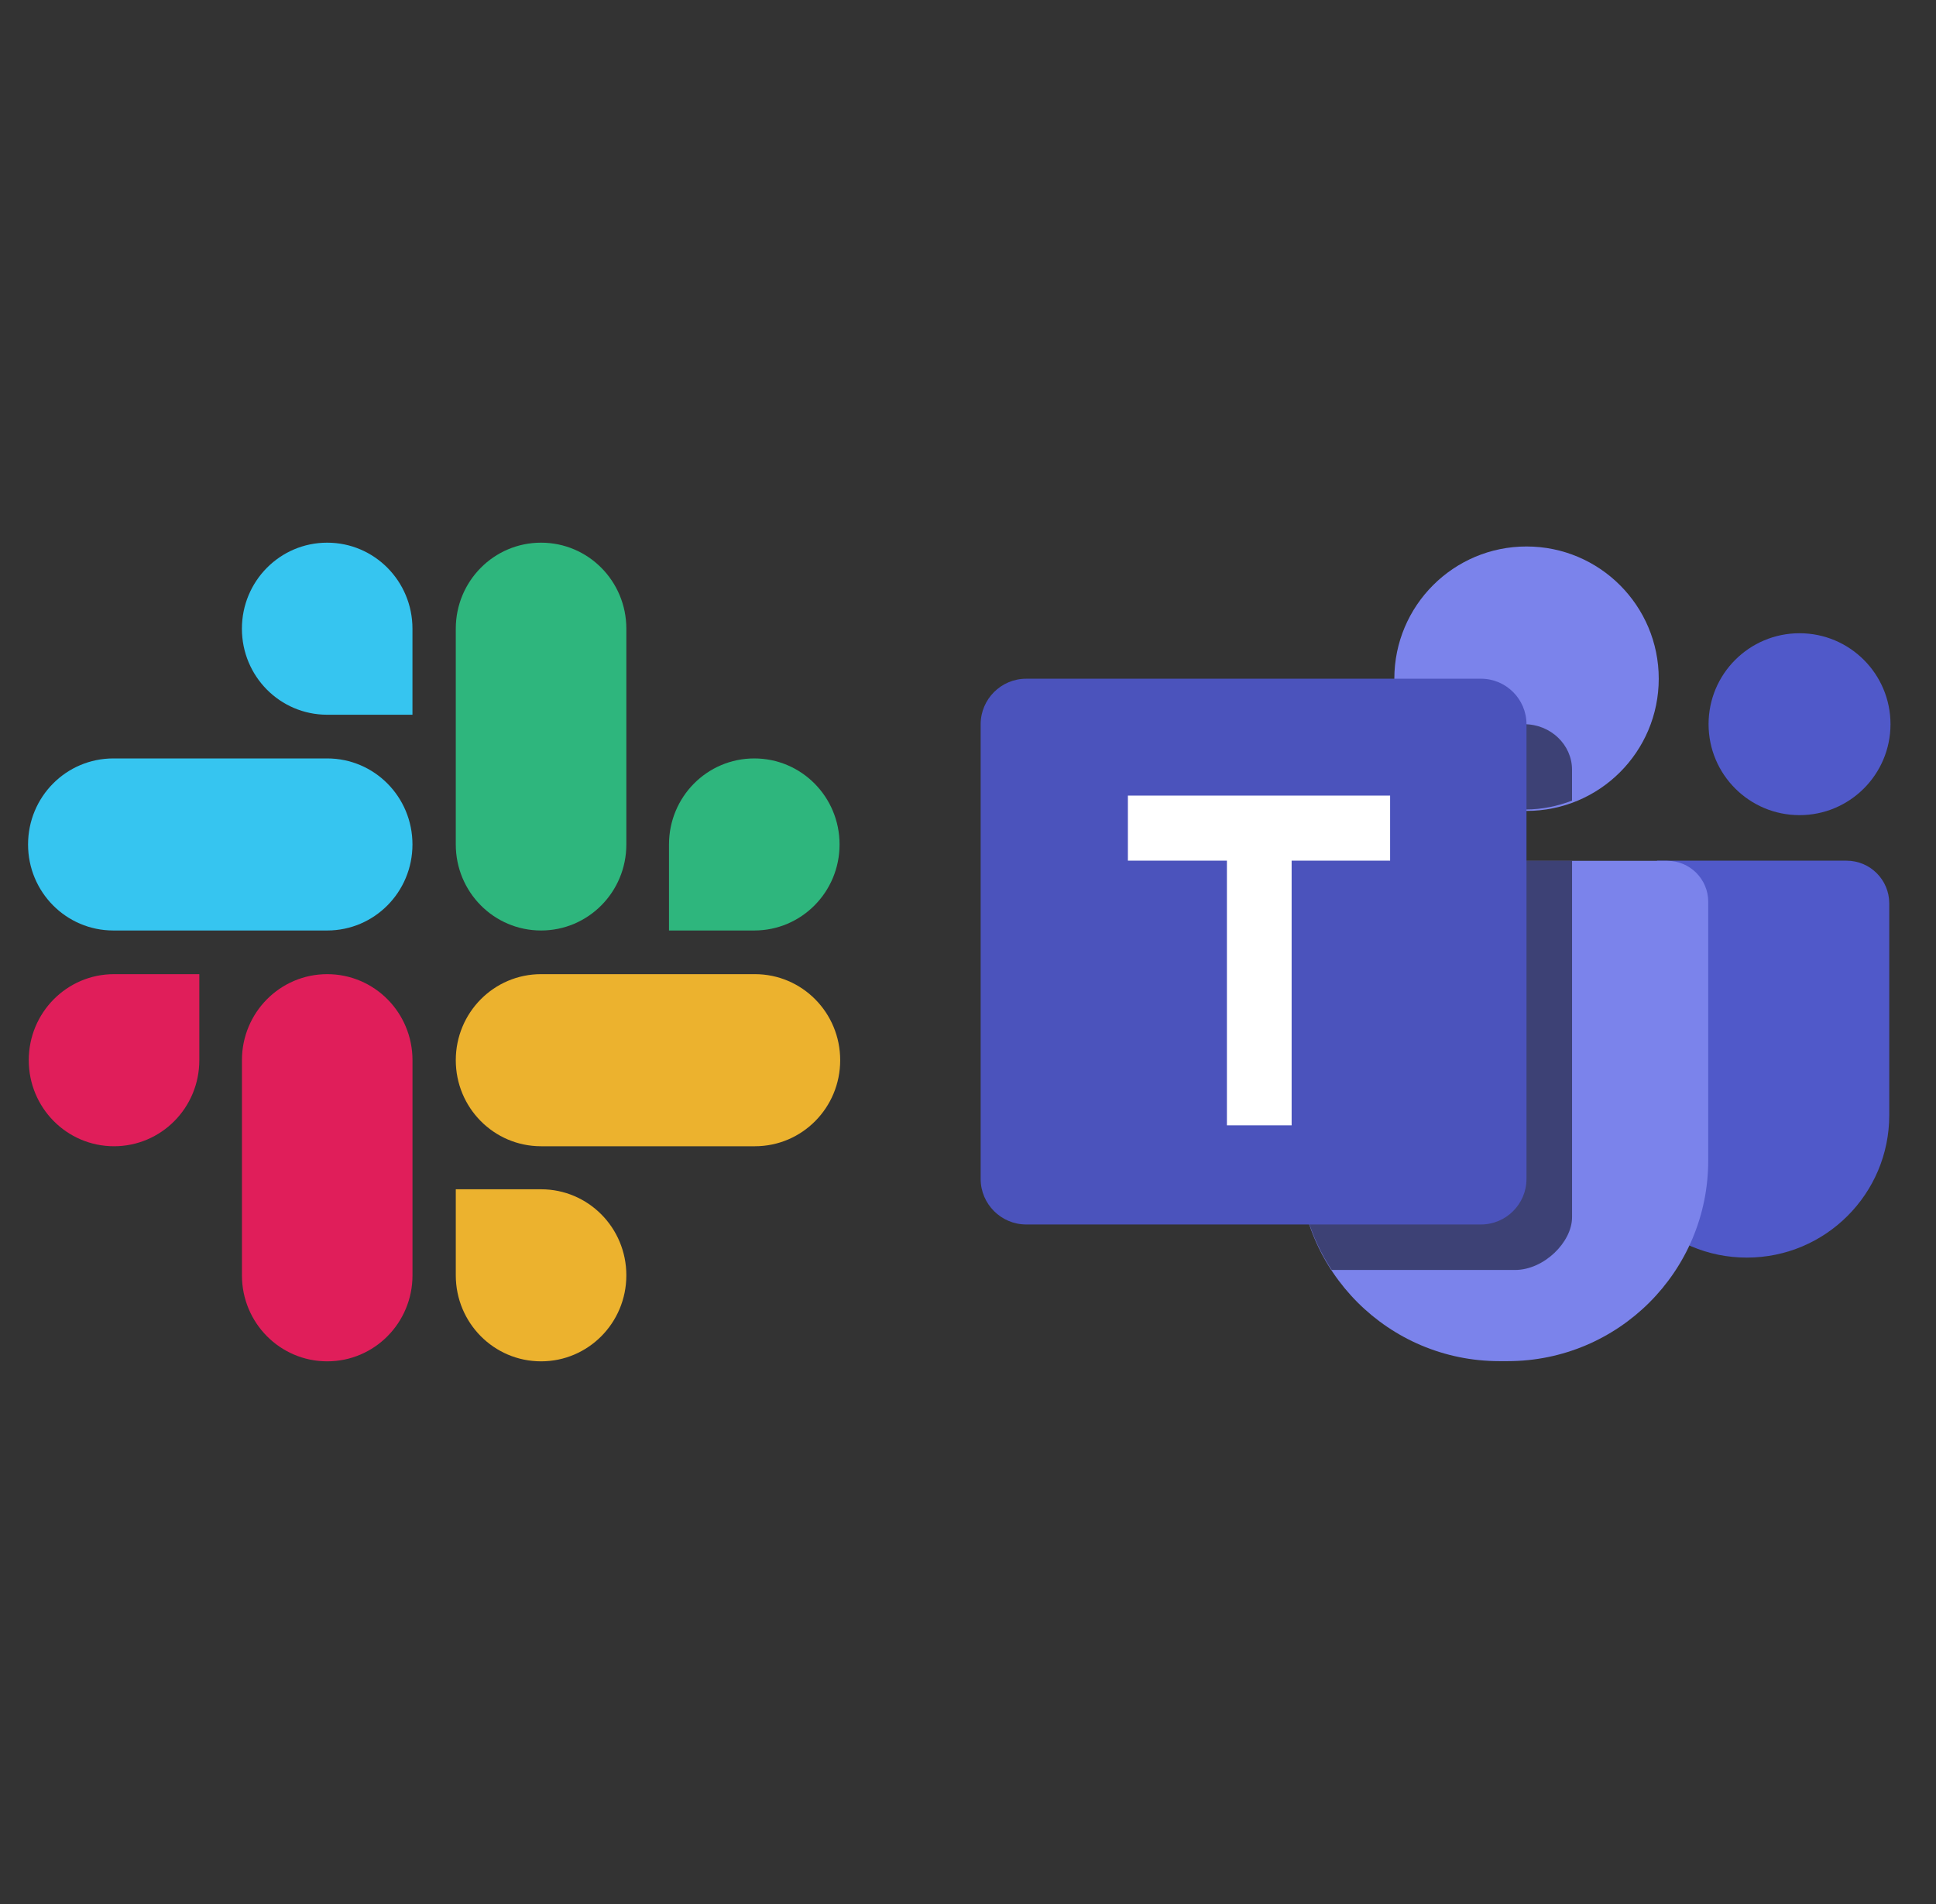 <svg width="61" height="60" viewBox="0 0 61 60" fill="none" xmlns="http://www.w3.org/2000/svg">
<rect x="0" y="0" width="61" height="60" fill="#333333" stroke="none"/>
<g clip-path="url(#clip0_2289_2036)">
<path d="M6.28 33.41C6.28 34.909 5.079 36.121 3.593 36.121C2.107 36.121 0.906 34.909 0.906 33.41C0.906 31.91 2.107 30.698 3.593 30.698H6.28V33.41ZM7.623 33.41C7.623 31.91 8.824 30.698 10.31 30.698C11.796 30.698 12.997 31.91 12.997 33.41V40.188C12.997 41.687 11.796 42.899 10.31 42.899C8.824 42.899 7.623 41.687 7.623 40.188V33.41Z" fill="#E01E5A"/>
<path d="M10.309 22.523C8.823 22.523 7.622 21.312 7.622 19.812C7.622 18.313 8.823 17.101 10.309 17.101C11.795 17.101 12.996 18.313 12.996 19.812V22.523H10.309ZM10.309 23.9C11.795 23.9 12.996 25.111 12.996 26.611C12.996 28.11 11.795 29.322 10.309 29.322H3.571C2.085 29.322 0.884 28.11 0.884 26.611C0.884 25.111 2.085 23.9 3.571 23.9H10.309Z" fill="#36C5F0"/>
<path d="M21.079 26.611C21.079 25.111 22.28 23.9 23.766 23.9C25.252 23.9 26.453 25.111 26.453 26.611C26.453 28.11 25.252 29.322 23.766 29.322H21.079V26.611ZM19.735 26.611C19.735 28.11 18.534 29.322 17.048 29.322C15.562 29.322 14.361 28.11 14.361 26.611V19.812C14.361 18.313 15.562 17.101 17.048 17.101C18.534 17.101 19.735 18.313 19.735 19.812V26.611Z" fill="#2EB67D"/>
<path d="M17.048 37.477C18.534 37.477 19.735 38.688 19.735 40.188C19.735 41.687 18.534 42.899 17.048 42.899C15.562 42.899 14.361 41.687 14.361 40.188V37.477H17.048ZM17.048 36.121C15.562 36.121 14.361 34.909 14.361 33.41C14.361 31.91 15.562 30.698 17.048 30.698H23.786C25.272 30.698 26.473 31.91 26.473 33.41C26.473 34.909 25.272 36.121 23.786 36.121H17.048Z" fill="#ECB22E"/>
<path d="M58.181 27.122H52.217L50.553 28.468V35.143C50.553 37.621 52.561 39.63 55.039 39.63C57.519 39.63 59.527 37.621 59.527 35.143V28.468C59.527 27.726 58.925 27.122 58.181 27.122Z" fill="#5059C9"/>
<path d="M59.566 22.821C59.566 24.403 58.284 25.687 56.7 25.687C55.116 25.687 53.834 24.403 53.834 22.821C53.834 21.239 55.116 19.955 56.7 19.955C58.284 19.955 59.566 21.239 59.566 22.821Z" fill="#5059C9"/>
<path d="M42.211 27.127H52.536C53.247 27.127 53.823 27.704 53.823 28.415V36.572C53.823 40.064 50.994 42.893 47.502 42.893H47.244C43.753 42.893 40.924 40.064 40.924 36.572V28.415C40.924 27.704 41.5 27.127 42.211 27.127Z" fill="#7B83EB"/>
<path d="M52.264 21.388C52.264 23.688 50.4 25.554 48.098 25.554C45.798 25.554 43.933 23.688 43.933 21.388C43.933 19.087 45.798 17.221 48.098 17.221C50.4 17.221 52.264 19.087 52.264 21.388Z" fill="#7B83EB"/>
<path opacity="0.5" d="M49.533 27.128V38.356C49.533 39.144 48.647 40.02 47.734 40.02H41.959C41.31 39.027 40.926 37.846 40.926 36.572V28.415C40.926 27.704 41.501 27.128 42.212 27.128H49.533ZM48.029 22.822C48.856 22.822 49.532 23.467 49.532 24.256V25.231C49.077 25.403 48.586 25.509 48.07 25.509C46.292 25.509 44.786 24.39 44.188 22.822H48.029Z" fill="black"/>
<path d="M32.332 38.586C31.544 38.586 30.899 37.941 30.899 37.153V22.821C30.899 22.033 31.544 21.388 32.332 21.388H46.664C47.453 21.388 48.097 22.033 48.097 22.821V37.153C48.097 37.941 47.453 38.586 46.664 38.586H32.332Z" fill="#4B53BC"/>
<path d="M43.8 27.121H40.697V35.462H38.658V27.121H35.538V25.071H43.8V27.121Z" fill="white"/>
</g>
<defs>
<clipPath id="clip0_2289_2036">
<rect width="60" height="60" fill="white" transform="translate(0.598)"/>
</clipPath>
</defs>
</svg>

